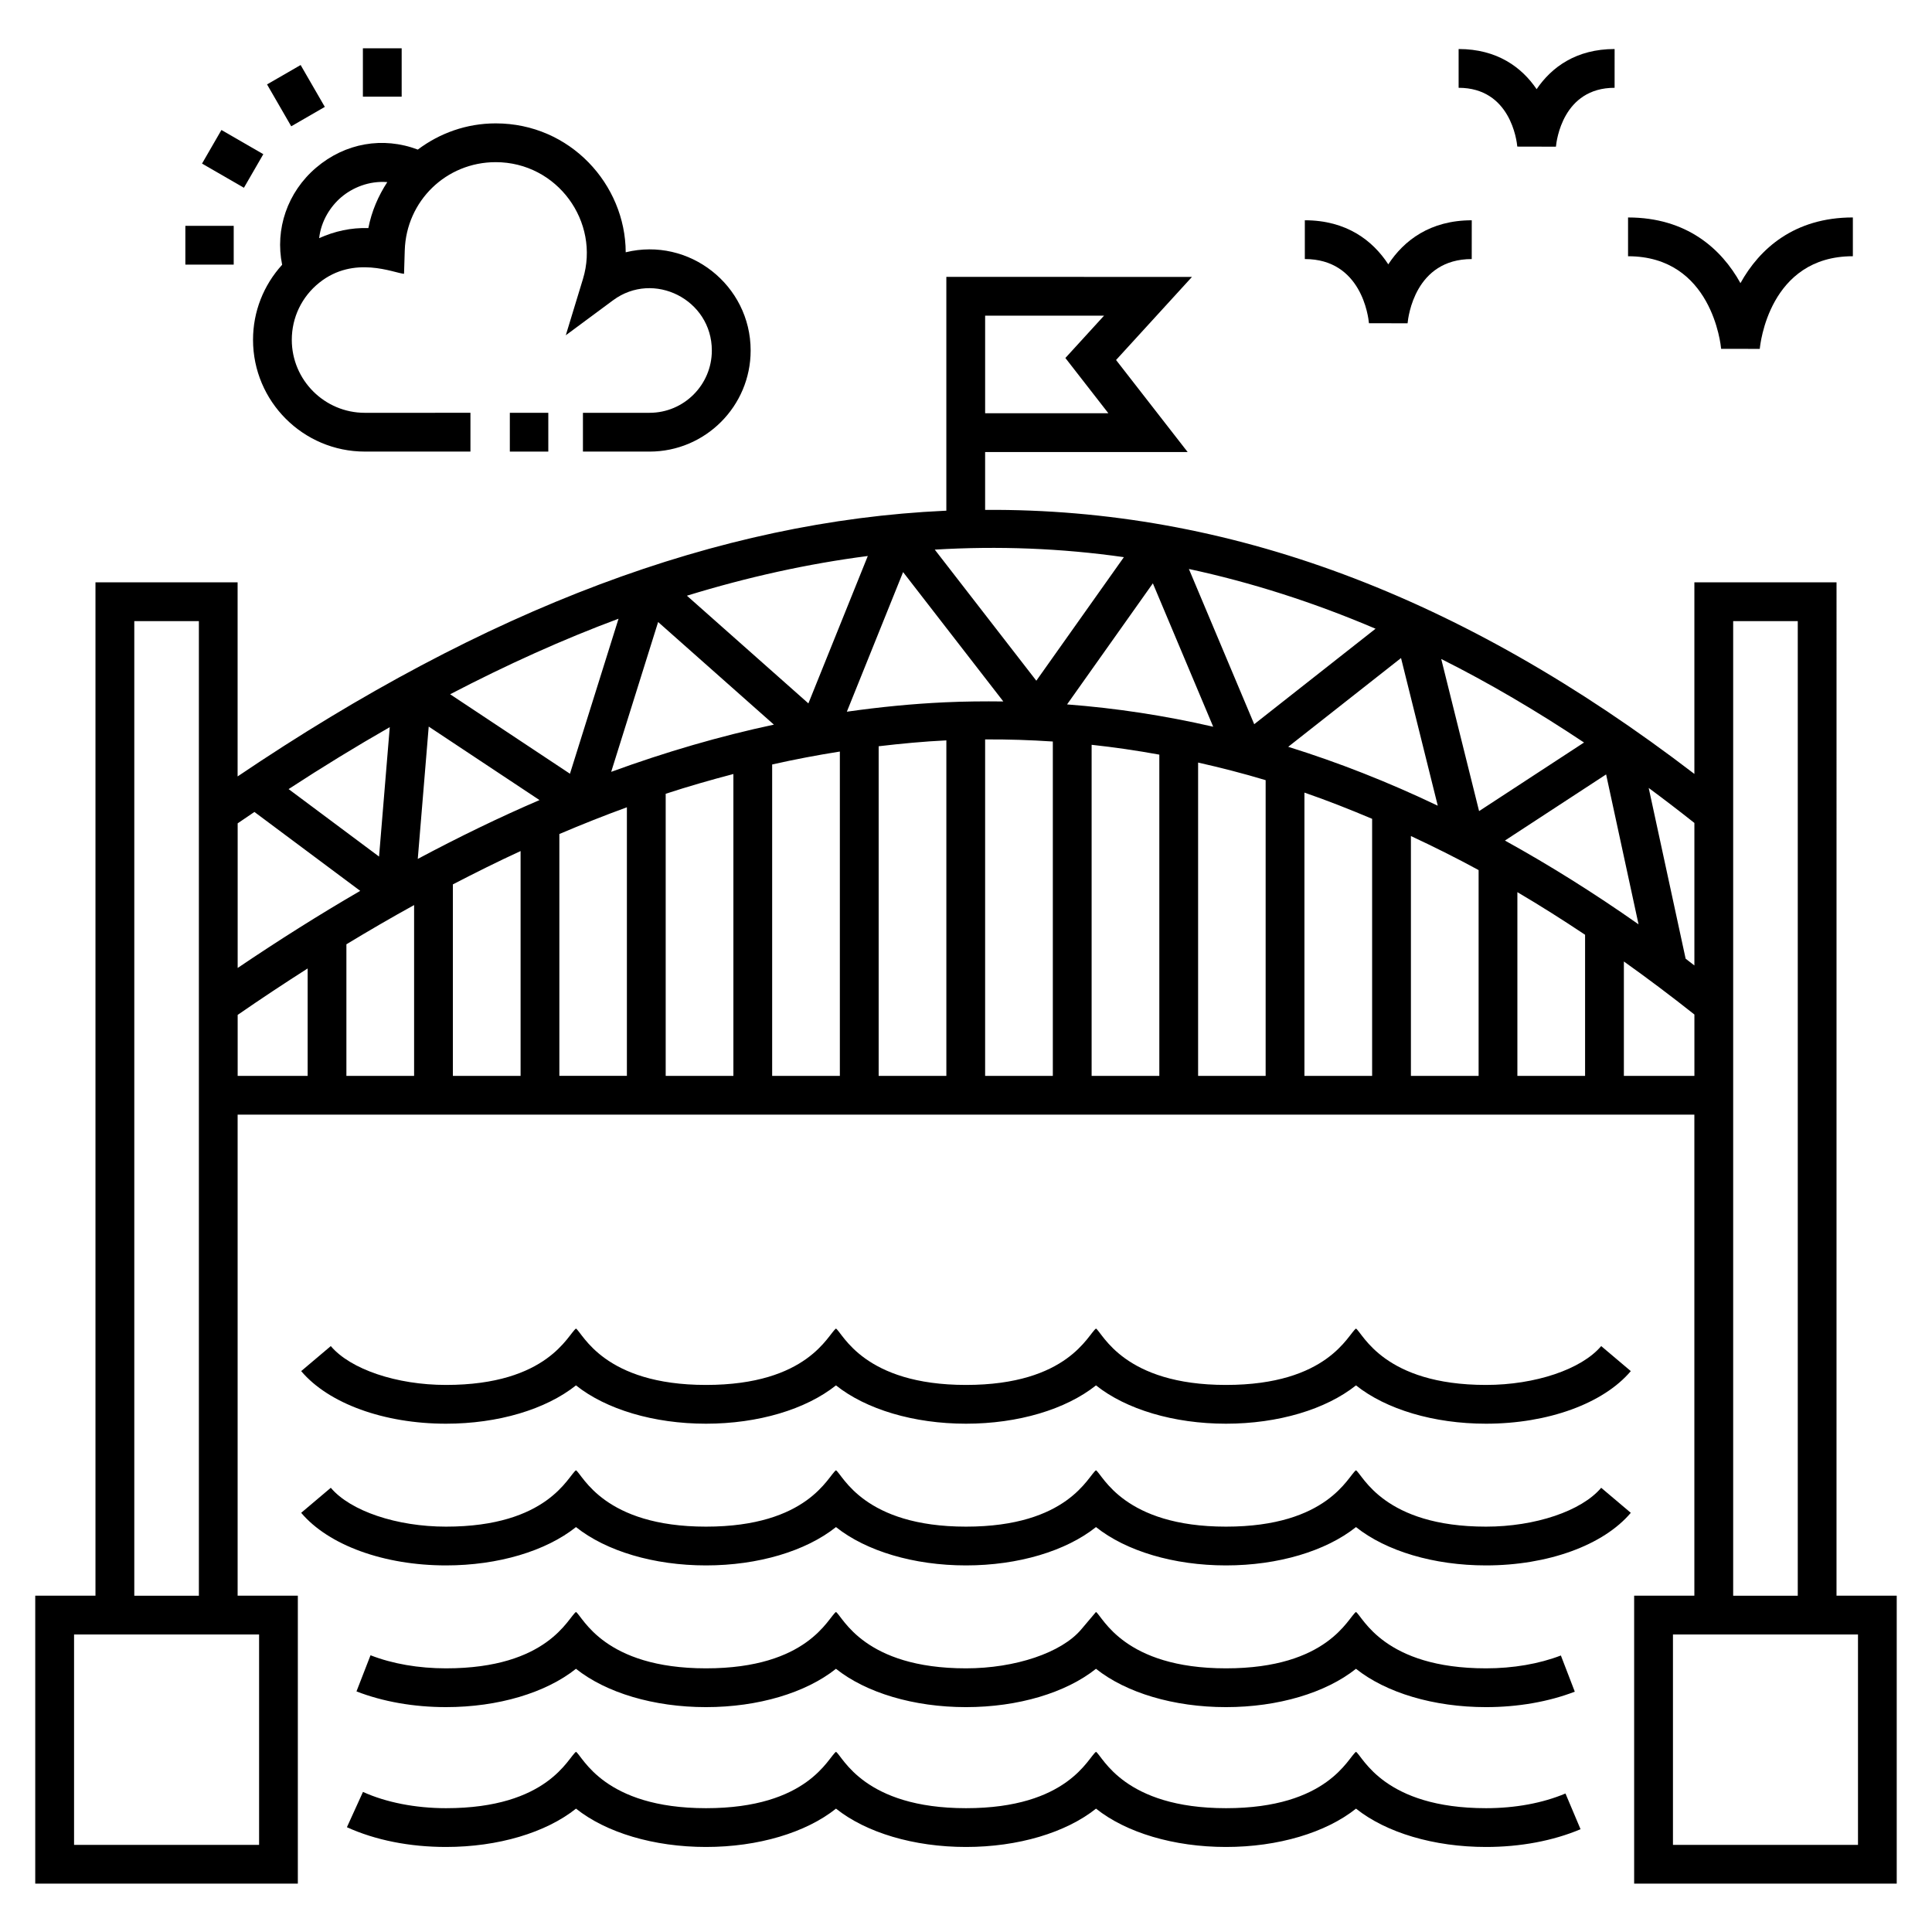 <?xml version="1.0" encoding="UTF-8"?>
<!-- Uploaded to: SVG Repo, www.svgrepo.com, Generator: SVG Repo Mixer Tools -->
<svg fill="#000000" width="800px" height="800px" version="1.1" viewBox="144 144 512 512" xmlns="http://www.w3.org/2000/svg">
 <g>
  <path d="m630.7 298.32h-37.672v50.777c-61.863-47.395-123.56-70.391-187.96-69.973v-15.324h53.676l-18.977-24.395 20.121-22.023-65.098-0.004v61.969c-0.129 0.004-0.258 0.004-0.391 0.008-60.066 2.766-121.47 25.855-187.43 70.406v-51.438l-37.668-0.004v268.55h-15.961v76.316h69.59v-76.316h-15.957v-127.48h386.05v127.48h-15.957v76.316h69.586v-76.316h-15.957zm-192.97-44.801h-32.66v-25.863h31.512l-10.246 11.215zm155.3 146.34c-0.773-0.594-1.547-1.211-2.32-1.797l-9.789-45.25c4.035 2.988 8.074 6.078 12.109 9.277zm-339.29-16.008v45.266h-17.941v-34.867c6.012-3.648 11.992-7.121 17.941-10.398zm231.65-41.941 29.898-23.523 9.734 39.129c-13.16-6.281-26.363-11.473-39.633-15.605zm40.551-23.273c12.645 6.34 25.25 13.75 37.844 22.137l-27.812 18.176zm-49.562 17.285-17.312-41.137c16.59 3.566 33.07 8.844 49.469 15.832zm-10.867 0.668c-12.828-2.953-25.73-4.922-38.73-5.914l22.738-32.086zm-71.113-6.473c-8.625 0.398-17.285 1.254-25.977 2.492l14.906-37 26.562 34.285c-5.144-0.062-10.305-0.016-15.492 0.223zm-88.43 18.43 12.441-39.707 30.68 27.195c-14.242 3.031-28.605 7.215-43.121 12.512zm52.262-18.141-32.191-28.539c16.156-4.969 32.125-8.48 47.934-10.523zm-63.188 18.641-31.754-21.062c15.055-7.84 29.93-14.559 44.629-20.02zm-37.43-12.496 29.363 19.477c-10.652 4.57-21.406 9.805-32.262 15.59zm-13.16 34.449-23.973-17.883c9.008-5.879 17.941-11.344 26.809-16.414zm19.566 7.367c6.008-3.113 11.992-6.094 17.941-8.828v59.578h-17.941zm28.215-13.344c5.992-2.551 11.961-4.922 17.898-7.086v71.176h-17.898zm28.18-10.664c6.008-1.969 11.984-3.676 17.941-5.238v79.996h-17.941zm28.215-7.766c6.004-1.352 11.984-2.488 17.941-3.426v85.949h-17.941zm28.223-4.828c6-0.707 11.984-1.273 17.941-1.559v88.91h-17.941zm28.215-1.812c6-0.043 11.98 0.164 17.941 0.555v88.609h-17.941zm28.223 1.426c5.996 0.645 11.977 1.52 17.941 2.606v85.137h-17.941zm28.219 4.707c5.981 1.348 11.949 2.871 17.898 4.664v78.367h-17.898zm28.176 7.961c5.992 2.066 11.969 4.426 17.941 6.949v68.121h-17.941zm28.219 11.512c5.988 2.793 11.969 5.769 17.941 9.023v54.539h-17.941zm28.215 14.871c5.984 3.527 11.965 7.305 17.941 11.293v37.395h-17.941zm-3.301-13.676 26.816-17.523 8.594 39.727c-11.797-8.293-23.594-15.672-35.41-22.203zm-100.98-75.102-23.203 32.742-26.914-34.738c16.859-1.012 33.555-0.367 50.117 1.996zm-230.42 67.523 28.043 20.914c-10.711 6.215-21.535 13.035-32.48 20.43v-38.328c1.48-1.023 2.957-2.012 4.438-3.016zm1.242 217.98v55.762h-49.035v-55.762h49.035zm-33.074-10.277v-258.28h17.117v258.28zm27.395-153.92c6.219-4.301 12.398-8.387 18.547-12.309v28.469h-18.547zm367.36 16.164v-30.32c6.231 4.438 12.461 9.117 18.691 14.055v16.266zm28.965-120.52h17.117v258.28h-17.117zm33.078 268.55v55.762h-49.035v-55.762h49.035z"/>
  <path d="m262.19 558.85c13.844 0 26.48-3.805 34.453-10.156 7.973 6.352 20.605 10.156 34.453 10.156 13.844 0 26.48-3.805 34.449-10.156 7.973 6.352 20.605 10.156 34.453 10.156 13.844 0 26.48-3.805 34.453-10.156 7.973 6.352 20.605 10.156 34.449 10.156s26.48-3.805 34.453-10.156c7.973 6.352 20.605 10.156 34.453 10.156 16.406 0 31.109-5.344 38.375-13.938l-7.848-6.633c-5.203 6.156-17.473 10.297-30.527 10.297-27.062 0-32.637-13.672-34.453-14.941-2.117 1.477-7.356 14.941-34.453 14.941-27.062 0-32.633-13.668-34.449-14.941-2.117 1.477-7.356 14.941-34.453 14.941-27.062 0-32.637-13.672-34.453-14.941-2.117 1.477-7.352 14.941-34.449 14.941-27.062 0-32.637-13.672-34.453-14.941-2.117 1.477-7.356 14.941-34.453 14.941-13.055 0-25.32-4.137-30.527-10.297l-7.848 6.633c7.262 8.594 21.965 13.938 38.375 13.938z"/>
  <path d="m296.64 511.14c7.973 6.352 20.605 10.156 34.453 10.156 13.844 0 26.48-3.805 34.449-10.156 7.977 6.352 20.609 10.156 34.457 10.156 13.844 0 26.48-3.805 34.453-10.156 7.973 6.352 20.605 10.156 34.449 10.156s26.48-3.805 34.453-10.156c7.973 6.352 20.605 10.156 34.453 10.156 16.406 0 31.109-5.344 38.375-13.938l-7.848-6.633c-5.203 6.156-17.473 10.297-30.527 10.297-27.062 0-32.637-13.672-34.453-14.941-2.117 1.477-7.356 14.941-34.453 14.941-27.062 0-32.633-13.668-34.449-14.941-2.117 1.477-7.356 14.941-34.453 14.941-27.062 0-32.637-13.672-34.453-14.941-2.117 1.477-7.352 14.941-34.449 14.941-27.062 0-32.637-13.672-34.453-14.941-2.117 1.477-7.356 14.941-34.453 14.941-13.055 0-25.32-4.137-30.527-10.297l-7.848 6.633c7.266 8.598 21.969 13.938 38.375 13.938 13.844 0 26.477-3.805 34.449-10.156z"/>
  <path d="m296.64 586.25c7.973 6.352 20.605 10.156 34.453 10.156 13.844 0 26.48-3.805 34.449-10.156 7.973 6.352 20.605 10.156 34.453 10.156 13.844 0 26.48-3.805 34.453-10.156 7.973 6.352 20.605 10.156 34.449 10.156s26.48-3.805 34.453-10.156c7.973 6.352 20.605 10.156 34.453 10.156 8.438 0 16.574-1.414 23.535-4.094l-3.688-9.59c-5.797 2.227-12.66 3.406-19.848 3.406-27.062 0-32.637-13.672-34.453-14.941-2.117 1.477-7.356 14.941-34.453 14.941-27.062 0-32.633-13.668-34.449-14.941l-3.926 4.644c-5.199 6.16-17.469 10.297-30.523 10.297-27.062 0-32.637-13.672-34.453-14.941-2.117 1.477-7.352 14.941-34.449 14.941-27.062 0-32.637-13.672-34.453-14.941-2.117 1.477-7.356 14.941-34.453 14.941-7.25 0-14.168-1.195-19.996-3.465l-3.723 9.578c7.004 2.723 15.211 4.164 23.723 4.164 13.84 0 26.473-3.801 34.445-10.156z"/>
  <path d="m365.55 623.31c7.973 6.352 20.605 10.156 34.453 10.156 13.844 0 26.48-3.805 34.453-10.156 7.973 6.352 20.605 10.156 34.449 10.156s26.48-3.805 34.453-10.156c7.973 6.352 20.605 10.156 34.453 10.156 9.094 0 17.762-1.625 25.051-4.703l-3.996-9.469c-6.039 2.547-13.32 3.894-21.055 3.894-27.062 0-32.637-13.672-34.453-14.941-2.117 1.477-7.356 14.941-34.453 14.941-27.062 0-32.633-13.668-34.449-14.941-2.117 1.48-7.359 14.941-34.453 14.941-27.062 0-32.637-13.672-34.453-14.941-2.117 1.477-7.352 14.941-34.449 14.941-27.062 0-32.637-13.672-34.453-14.941-2.117 1.477-7.356 14.941-34.453 14.941-8.074 0-15.891-1.531-22.004-4.312l-4.258 9.355c7.531 3.426 16.609 5.234 26.262 5.234 13.844 0 26.48-3.805 34.453-10.156 7.973 6.352 20.605 10.156 34.453 10.156 13.844 0 26.477-3.805 34.449-10.156z"/>
  <path d="m316.14 253.4h-17.656v10.277h17.656c14.77 0 26.789-12.016 26.789-26.789 0-17.336-16.316-30.141-33.109-26.031-0.062-17.918-14.672-34.16-34.449-34.16-7.793 0-14.898 2.625-20.648 6.945-9.191-3.481-19.25-1.781-26.969 4.812-7.602 6.488-10.914 16.297-8.984 25.711-4.926 5.414-7.715 12.426-7.715 19.883 0 16.336 13.289 29.625 29.629 29.625h27.988v-10.277l-27.992 0.004c-10.668 0-19.352-8.68-19.352-19.348 0-5.914 2.652-11.426 7.277-15.129 9.246-7.398 19.84-2.551 22.469-2.359l0.191-6.219c0.41-13.105 10.992-23.371 24.098-23.371 16.348 0 27.742 15.84 23.121 30.98l-4.543 14.898 12.52-9.27c10.77-7.977 26.184-0.188 26.184 13.305 0.004 9.105-7.402 16.512-16.504 16.512zm-74.523-48.953c-4.547-0.156-8.961 0.828-13.039 2.668 0.52-4.598 3.012-8.422 5.848-10.844 2.941-2.504 7.324-4.398 12.211-4.012-2.379 3.644-4.156 7.727-5.019 12.188z"/>
  <path d="m279.11 253.4h10.195v10.277h-10.195z"/>
  <path d="m240.17 156.8h10.277v12.816h-10.277z"/>
  <path d="m223.67 161.23 6.41 11.098-8.902 5.141-6.41-11.098z"/>
  <path d="m202.68 178.45 11.102 6.41-5.141 8.902-11.102-6.41z"/>
  <path d="m193.12 203.85h12.816v10.277h-12.816z"/>
  <path d="m546.1 182.85 10.238 0.023c0.148-1.598 1.828-15.605 15.547-15.605l0.004-10.277c-10.207 0-16.73 4.836-20.668 10.641-3.941-5.805-10.465-10.641-20.672-10.641v10.277c13.723 0.004 15.406 14.012 15.551 15.582z"/>
  <path d="m511.91 214.05c-4.129-6.324-11.082-11.676-22.117-11.676v10.277c15.012 0 16.836 15.285 16.992 17.004l10.238 0.023c0.16-1.742 1.984-17.023 17-17.023l0.008-10.277c-11.035 0-17.988 5.352-22.121 11.672z"/>
  <path d="m575.45 201.63v10.277c22.238 0 24.582 23.551 24.668 24.535l10.242 0.016c0.086-1.004 2.43-24.555 24.668-24.555v-10.277c-15.512 0-24.738 8.281-29.789 17.406-5.047-9.121-14.273-17.402-29.789-17.402z"/>
 </g>
</svg>